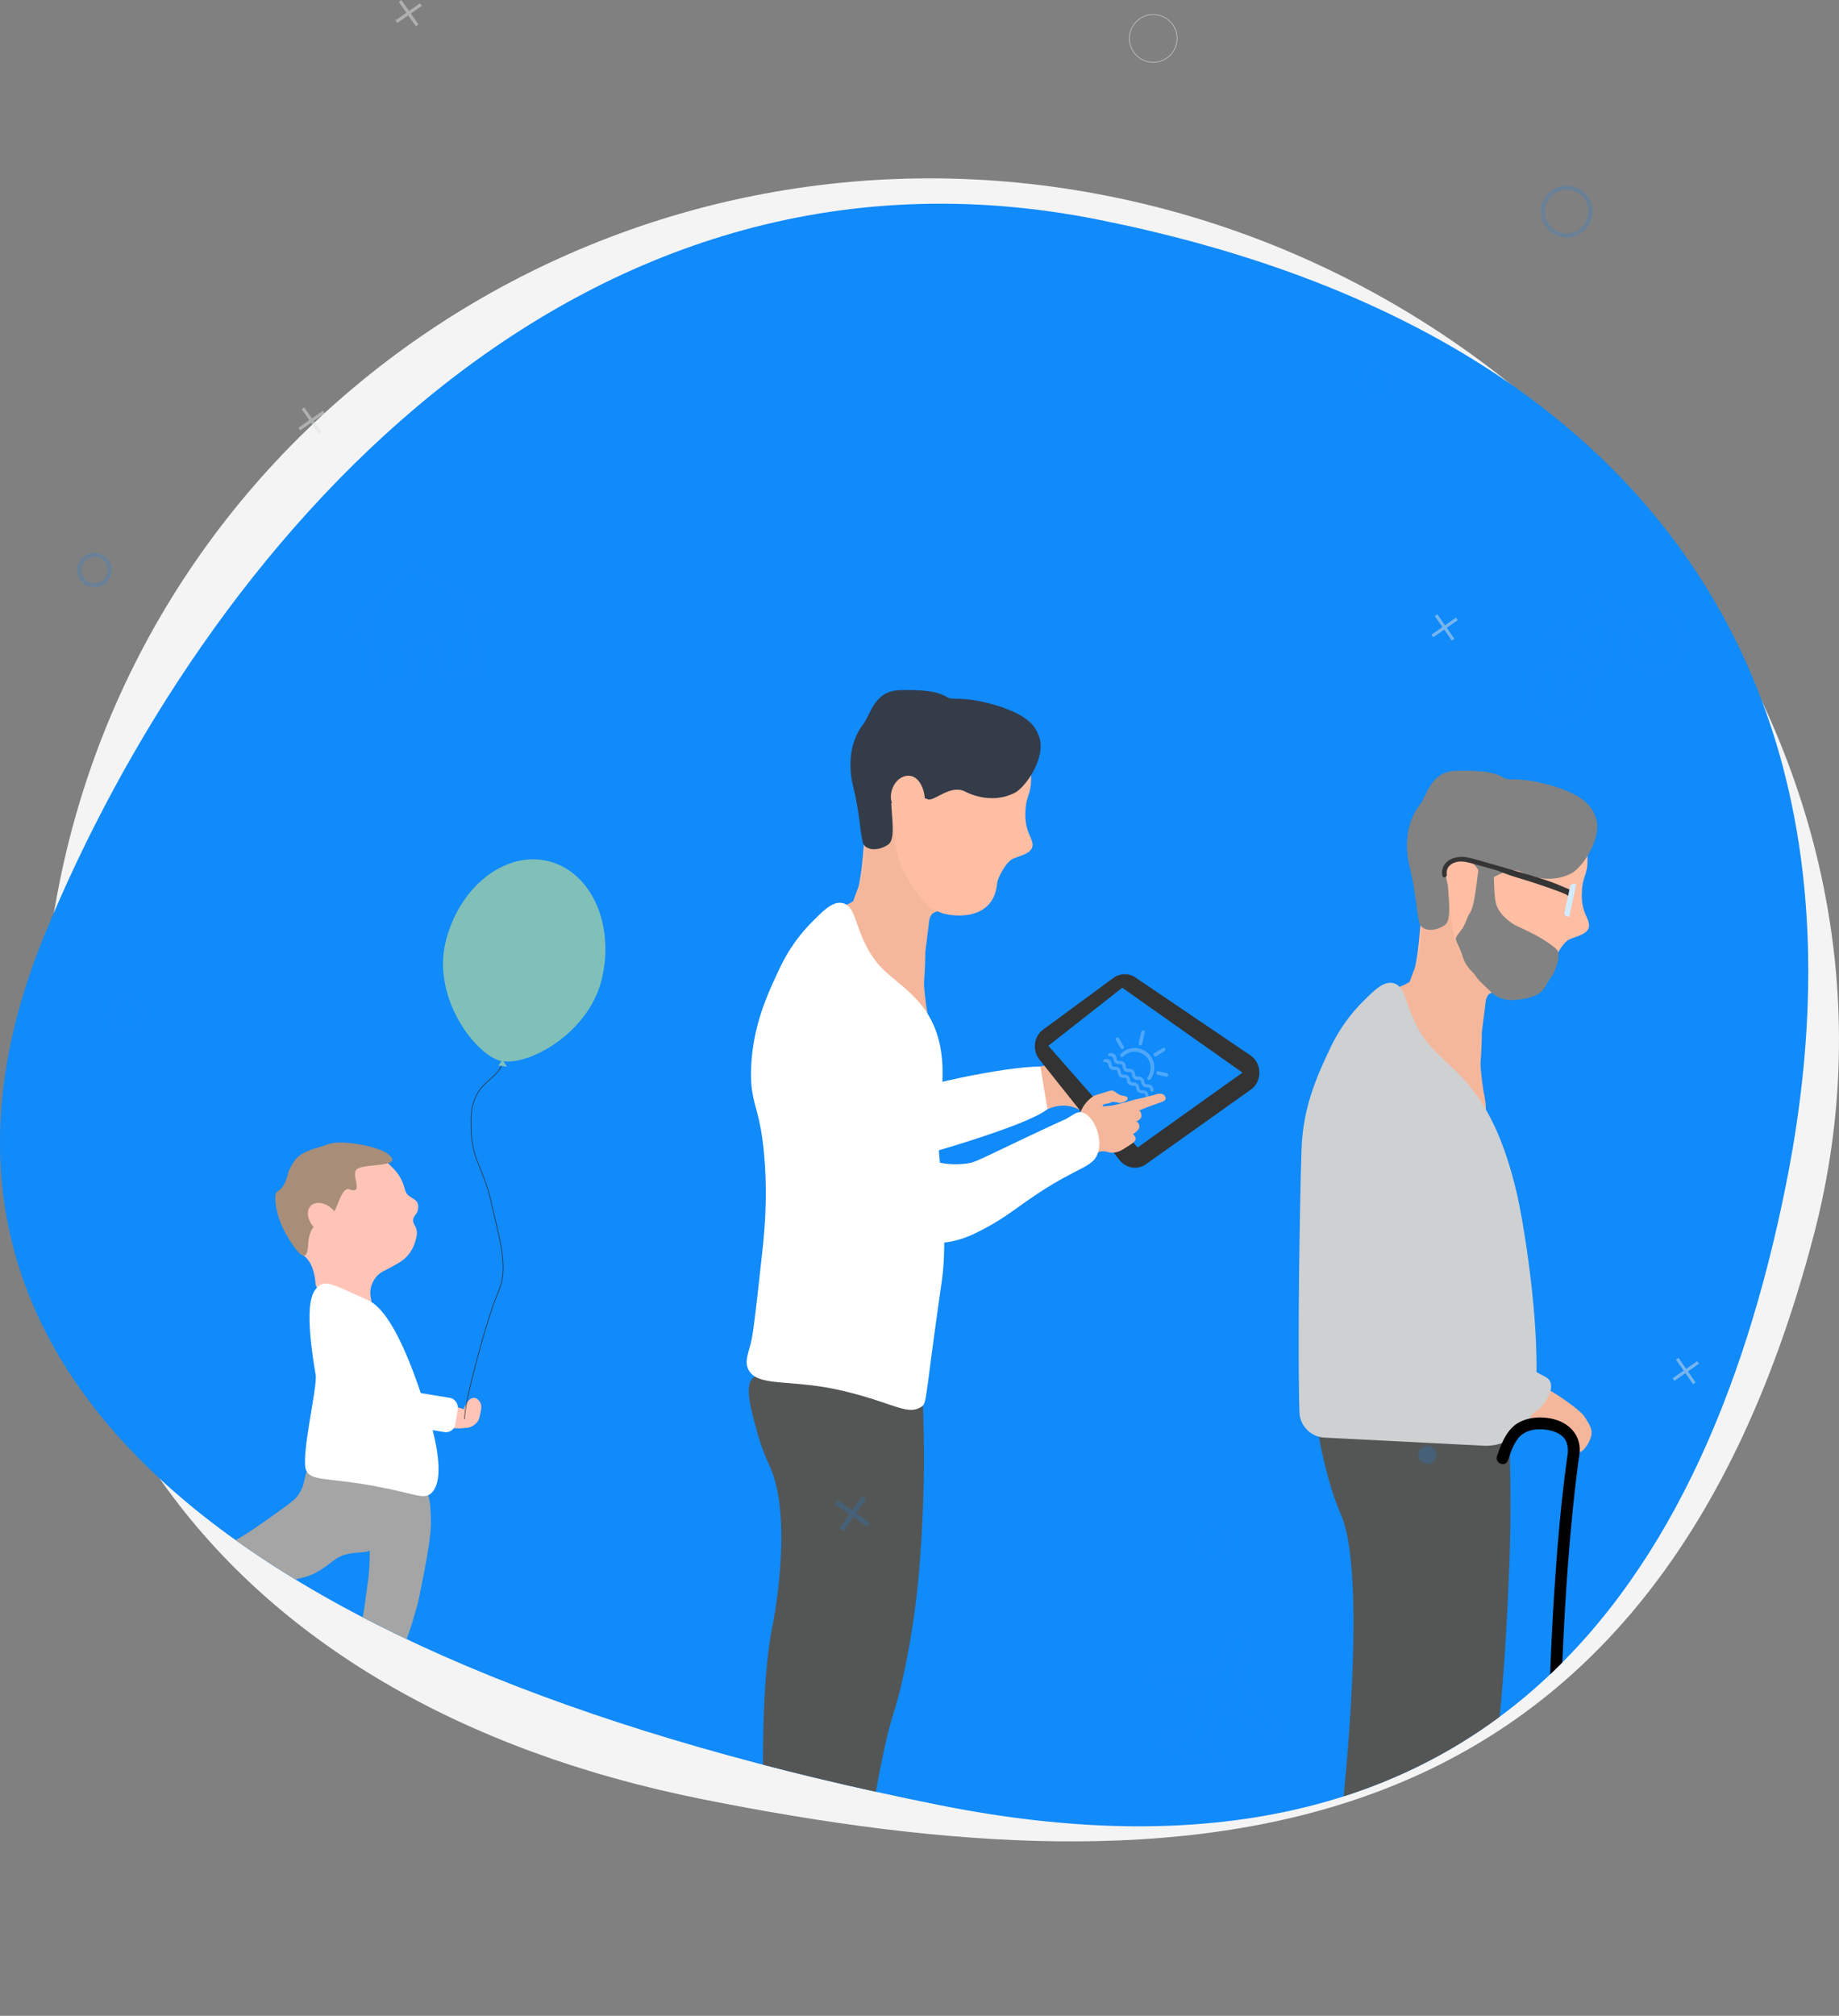<svg viewBox="0 0 2348.46 2572.73" xmlns="http://www.w3.org/2000/svg" xmlns:xlink="http://www.w3.org/1999/xlink"><rect x="0" y="0" width="2348.46" height="2572.73" fill="#808080" stroke="none"/><clipPath id="a"><path d="m2280.85 1511.43c-108.72 543.73-408.45 926.91-1081.34 792.37-857.81-171.52-1379.23-535.5-1142.24-1111.53 202.37-491.87 673-1046.36 1345.9-911.82 685.97 137.16 1007.83 580.14 877.68 1230.98z"/></clipPath><circle cx="1472.73" cy="49.03" fill="none" opacity=".5" r="30.46" stroke="#f4f4f4" stroke-miterlimit="10"/><g fill="none" opacity=".5" stroke="#dce0e2" stroke-miterlimit="10" stroke-width="4"><path d="m510.91 1.14 21.81 31.3"/><path d="m506.17 27.69 31.29-21.8"/></g><circle cx="2000.73" cy="270.03" fill="none" opacity=".2" r="30.46" stroke="#118afa" stroke-miterlimit="10" stroke-width="5"/><path d="m2316.42 1575.61c-212.35 812.13-801.1 844.32-1419.84 720.61s-942.42-560.44-820.81-1168.62 721.76-1000.91 1340.5-877.2 1057.04 725.16 900.15 1325.21z" fill="#f4f4f4"/><path d="m2280.85 1511.43c-108.72 543.73-408.45 926.91-1081.34 792.37-857.81-171.52-1379.23-535.5-1142.24-1111.53 202.37-491.87 673-1046.36 1345.9-911.82 685.97 137.16 1007.83 580.14 877.68 1230.98z" fill="#118afa"/><g clip-path="url(#a)"><path d="m1952.06 1764.85c11-4.81 64.95 33.19 71 42.58s9.05 14.23 9.46 20.11c.79 11.3-14.91 34.12-19.83 22.82-20.11-46.19-55.61-35.74-58.24-40.56-13.55-24.8-16.62-38.69-2.39-44.95z" fill="#f5b79c"/><path d="m1927.37 1839.21c-74.55-25.45-222.25-71.05-241.07-33-6.94 14 .95 44.87 8.77 75.43a348.61 348.61 0 0 0 17.53 51.86c34.73 80.61 1.5 375.67 1.5 375.67h184.48c20.27-102.54 26.41-250.16 28.79-309.67 1.63-41.4 2.55-95.95 0-160.29z" fill="#545656"/><path d="m2025 1074.26c3.81 18 1.89 31.59 1.89 31.59-1.86 13.21-5.71 15.35-6.59 29.71-.38 6.12-1 16 2.84 27.35 2.25 6.7 3.77 7.61 5.66 14.62 3.84 14.21-15 17-24.45 21.29-9.19 4.16-19.68 24.52-20.27 31.12-4.64 52.41-63.78 42-73.14 37.2-9.66-4.95-14.92 4.81-15.62 10.42-1.5 11.9-5.12 40.51-7 55.52-6.09 48.56 13.87 108.3 7.65 113.31-7.85 6.31-130.25-69-102.36-160.76 16.49-54.23 17.22-69.86 20.43-107.12 1.44-16.75 15.36-94.22 44.52-136.73 17.84-26 28.57-38.06 45.25-43.39 49.77-15.91 113.32 38.61 121.19 75.87z" fill="#fdbea3"/><path d="m1848.47 1122.56c3 8.43.93 56.52 13.29 86.28 7.93 19.09 31.43 50.74 40.05 54.57 9 4 9.46 0 .25 5a5.93 5.93 0 0 0 -1.74 1.82 16.39 16.39 0 0 0 -2.95 7.54l-5 39.66c-.54 36.19-2.15 34.66-1.54 44.12.81 12.47 3.53 31 3.93 32.73 3.74 16.65 3.93 32.73-.54 36.19s-22-29.17-35.15-40.7c-81.51-71.2-89.41-84.79-88.13-99.76.15-1.82 2.27-23.47 15.9-30.22 7.12-3.53 4.41-1.49 12.9-6.43.85-.5 1.55-4 6-15.36 6-15.36 6.73-21.41 9-39.16.5-4 .56-33 5-39.66 4.9-7.39 28.26-37.96 28.73-36.62z" fill="#f5b79c"/><path d="m1800 1105.55c-4.3-17.19-7.65-51.93 13.42-78.91 9.48-12.14 13.43-42.06 46.38-42.93 59.4-1.58 55.94 10.61 67.2 10.82 11.93.23 26.06.08 51.92 7.43 48.45 13.77 53.94 30.54 57.24 37.27 5.37 11 3.24 21.89 2.61 25.15-4.63 23.81-22.73 45.49-32 50.23-32 16.38-62.76-1.16-65-2.15-19-8.31-40.32 15.62-47.26 10-4.39-3.56-52 13-53.33.45-.58-5.62 19.93-22.18 11.27-13.88-10.4 10 6.52 62.86-7.79 72-15.57 9.91-29.91 5.64-32.08-3-4.05-16.15-3.94-37.8-12.58-72.48z" fill="#828282"/><path d="m1851 1134.16c5.66 12.35 21.83 36.67 32.13 9.06 3.69-9.89 11.75-21.65 3.83-34.19s-22.48-17.58-32.52-11.24-9.63 22.88-3.44 36.37z" fill="#fdbea3"/><path d="m1903.67 1095.31c6.28 3.73 2 47.71 8 61.49 4.83 11.11 13.69 17.49 19.53 21.7 5.18 3.74 4.22 1.95 27.49 13.75a178.81 178.81 0 0 1 20.26 12.3c8.59 6 10.24 8.25 10.85 10.85 1.15 4.83.73 10.72-3.62 21.7-4.44 11.22-5.21 8.57-8.68 14.47-4.07 6.92-5.43 12.45-13.75 17.36-7.64 4.51-18.84 6.39-28.94 7.23a41.57 41.57 0 0 1 -21.7-3.62c-4.7-2.26-8.2-5.6-15.19-12.3-6.71-6.42-10.7-10.24-14.47-15.92-2.94-4.43-10.92-9.52-15.19-22.43-8.5-25.69-13.75-20.26-2.89-34 6.65-8.42 7.5-16.36 11.58-22.43 9.8-14.59 8.45-68.6 18.09-76.69 4.43-3.77 3.96 3.79 8.63 6.54z" fill="#828282"/><path d="m2006.59 1136.16c-10.43-4.26-20.52-8.95-31.23-12.48-11.62-3.84-23.36-7.35-35.11-10.8q-18.53-5.45-37.13-10.66c-9.56-2.69-19.18-5.85-28.91-7.86-15.94-3.3-35.17 4.07-32.41 23.22.55 3.81 6.33 2.19 5.79-1.6-1.24-8.63 4.78-14.09 12.57-15.88 7.42-1.7 14.48.46 21.6 2.41q12.42 3.4 24.81 6.91c22.19 6.27 44.41 12.55 66.32 19.75 11 3.62 21.38 8.39 32.09 12.77 3.57 1.46 5.13-4.34 1.6-5.79z" fill="#353535"/><path d="m2006.33 1139.15c-2.61-4-10-5.61-14.09-7.17-9.22-3.5-18.58-6.65-27.93-9.77-9.84-3.29-19.71-6.49-29.57-9.72-3.78-1.23-7.56-2.47-11.32-3.73-1.28-.43-2.56-.86-3.83-1.31a17.2 17.2 0 0 0 -1.75-.62c-3.51-1.5-6.57 3.67-3 5.18 14.08 6 29.37 9.83 43.89 14.65 9.41 3.12 18.82 6.28 28.13 9.69 3.35 1.23 6.71 2.46 10 3.88 1.16.5 2.31 1 3.42 1.61.91.49 1.49 1.24.91.35 2.11 3.21 7.31.21 5.18-3z" fill="#353535"/><path d="m2002.09 1127.41h1.81a4.25 4.25 0 0 1 4.25 4.25v33.55a5.07 5.07 0 0 1 -5.07 5.07h-1.29a.75.75 0 0 1 -.75-.75v-41.07a1.06 1.06 0 0 1 1.06-1.06z" fill="#d2ebff" transform="matrix(-.977 -.213 .213 -.977 3718.78 2697.97)"/><path d="m1823.2 1331c-29.78-37.33-24.74-73.22-45.06-76.46-11.95-1.91-22.9 9-38.42 24.52a209.94 209.94 0 0 0 -41.75 60.34c-14.73 31.26-33.55 71.19-35.75 125.13-1.74 42.71-5.57 243.08-2.8 337.58a33.72 33.72 0 0 0 32 32.67l203 10.33a62.9 62.9 0 0 0 65.87-56.59c8.73-89.95-14.7-229.7-23.81-267.84-32.6-136.53-83.71-152.59-113.28-189.68z" fill="#cfd0d1"/><path d="m1868 1532.28c-18 19.09-26.5 40.11-31 51.17-5.43 13.39-8.77 21.6-9.32 33-1.28 26.39 13.41 46.54 19.1 54.11 7.84 10.43 11.28 11 77.56 55.1 41.17 27.37 35.86 24.49 37.56 25.42 11.17 6.11 15.64 7.38 17.78 12.38 5.78 13.48-11.57 39.63-32.71 45-16.94 4.31-25-7.6-65.76-29.23-42.36-22.46-65.52-26.51-103.94-51.85a121.46 121.46 0 0 1 -26.76-23.11c-11-12.89-16.06-24.73-20.66-35.7-7.16-17.09-17.12-40.87-14.27-69.27 1.92-19.12 8.76-31.56 12.31-39.77.05.03 161.19-49.61 140.11-27.25z" fill="#cfd0d1"/><path d="m1314.36 971.41c3.81 18 1.89 31.59 1.89 31.59-1.86 13.21-5.71 15.35-6.59 29.71-.38 6.12-1 16 2.84 27.35 2.25 6.7 3.77 7.61 5.66 14.62 3.84 14.21-15 17-24.45 21.29-9.19 4.16-19.68 24.52-20.27 31.12-4.64 52.41-63.78 42-73.14 37.2-9.66-4.95-14.92 4.81-15.62 10.42-1.5 11.9-5.12 40.51-7 55.52-6.09 48.56 13.87 108.3 7.65 113.31-7.85 6.31-130.25-69-102.36-160.76 16.49-54.23 17.22-69.86 20.43-107.12 1.44-16.75 15.36-94.22 44.52-136.73 17.84-26 28.57-38.06 45.25-43.39 49.73-15.91 113.28 38.64 121.19 75.87z" fill="#fdbea3"/><path d="m1137.79 1019.71c3 8.43.93 56.52 13.29 86.28 7.93 19.09 31.43 50.74 40.05 54.57 9 4 9.46 0 .25 5a5.93 5.93 0 0 0 -1.74 1.82 16.39 16.39 0 0 0 -2.95 7.54l-5 39.66c-.54 36.19-2.15 34.66-1.54 44.12.81 12.47 3.53 31 3.93 32.73 3.74 16.65 3.93 32.73-.54 36.19s-22-29.17-35.15-40.7c-81.51-71.2-89.41-84.79-88.13-99.76.15-1.82 2.27-23.47 15.9-30.22 7.12-3.53 4.41-1.49 12.9-6.43.85-.5 1.55-4 6-15.36 6-15.36 6.73-21.41 9-39.16.5-4 .56-33 5-39.66 4.94-7.4 28.26-37.97 28.73-36.62z" fill="#f5b79c"/><path d="m1178.46 1790.59c-68-21.58-202.68-60.25-219.85-28-6.33 11.9.87 38 8 64a281.91 281.91 0 0 0 16 44c31.67 68.35 4 203.86 4 203.86-27.8 136.1 0 455.68 4 475.67 7.06 35.31 89 25.78 103.93-4 4-8-3.37-141.38 36-319.78 9-40.89 13-40.28 24-91.94 18.48-86.94 21.81-157.39 24-207.86 1.46-35.14 2.24-81.39-.08-135.95z" fill="#545656"/><path d="m1120.2 1228.88c-29.78-37.33-24.74-73.22-45.06-76.46-11.95-1.91-22.9 9-38.42 24.52a209.94 209.94 0 0 0 -41.72 60.34c-14.73 31.26-33.55 71.19-35.75 125.13-2 48.31 11.85 47.64 17.11 118 3.94 52.71-.6 96.1-2.79 116.16-7.71 70.61-11.57 105.91-15.11 119-4.07 15.08-7.14 23-3 31.84 11 23.37 53.55 12.3 117.92 27 65.73 15.06 84.42 32.38 102.37 21.58 8.42-5.06 4.1-2 26.71-159.18 11.4-79.23-9.92-182.07-3.79-216 24.91-138.14-48.9-154.86-78.47-191.93z" fill="#fff"/><path d="m1021.39 1243.5c14.21-27 51.7 62.15 40.39 100.83-8.69 29.73-10.39 36.94-6.76 41.57 4.65 5.94 2.25 28.15 29.74 21.08 51.7-13.29 62.22-10.73 73.57-14.26 58.32-18.09 173.37-39.42 189.26-28.59 20.89 14.23-3.74 43.51-4.68 45.74-11 26-243.6 86.83-267.71 91.4-70.25 13.32-82.06-2.73-100.83-53.76-6.51-17.69 35.49-182.07 47.02-204.01z" fill="#fff"/><path d="m1089.28 1002.69c-4.3-17.19-7.65-51.93 13.42-78.91 9.48-12.14 13.43-42.06 46.38-42.93 59.4-1.58 55.94 10.61 67.2 10.82 11.93.23 26.06.08 51.92 7.43 48.45 13.77 53.94 30.54 57.24 37.27 5.37 11 3.24 21.89 2.61 25.15-4.63 23.81-22.73 45.49-32 50.23-32 16.38-62.76-1.16-65-2.15-19-8.31-40.32 15.62-47.26 10-4.39-3.56-52 13-53.33.45-.58-5.62 19.93-22.18 11.27-13.88-10.4 10 6.52 62.86-7.79 72-15.57 9.91-29.91 5.64-32.08-3-4.01-16.17-3.86-37.8-12.58-72.48z" fill="#343b49"/><path d="m1337.61 1415.63c6.36-2.74 15.57-5.56 25.95-4.19 16 2.12 22 12.54 31.71 9.43 7.93-2.55 13.8-12.76 14.65-21.56 1.23-12.64-8.55-15.65-21.35-40-8.87-16.85-9.84-26.15-15.59-26.35-6.26-.22-8.67 10.68-21.31 19.46a51 51 0 0 1 -23.12 8.53" fill="#f5b79c"/><path d="m1450.19 1247.69 146.34 99c15.25 10.31 15.71 33.37.88 43.91l-133.92 95.22c-10.71 7.62-25.34 5.38-33.74-5.16l-102.23-128.27c-9.47-11.89-7.35-29.54 4.6-38.32l89.8-66a24.36 24.36 0 0 1 28.27-.38z" fill="#333"/><path d="m1338.77 1334.7 94.39-74.09 153.51 108.35-133.91 95.59z" fill="#118afa"/><path d="m1443.12 1377.86c-.6-4.37-3.53-6.68-8.07-6.34-2.42.18-3.45-.69-3.67-3.11-.42-4.74-3.4-7.27-8.14-6.91a3.48 3.48 0 0 1 -2.65-.59 3.82 3.82 0 0 1 -1-2.52c-.42-4.74-3.4-7.27-8.14-6.91-2.42.18-4.32 4.51.36 4.1 0 0 3.45.69 3.67 3.11.42 4.74 3.4 7.27 8.14 6.91 2.42-.18 3.45.69 3.67 3.11.42 4.74 3.4 7.27 8.14 6.91a3.48 3.48 0 0 1 2.65.59 3.82 3.82 0 0 1 1 2.52 7 7 0 0 0 8.14 6.91c2.42-.18 3.45.69 3.67 3.11a2.11 2.11 0 0 0 .35 1c.9 3.79 3.74 5.83 7.92 5.64 2.36-.11 3.4.76 3.67 3.11.53 4.6 4.28 2.16 4-.19-.53-4.6-3.51-7.13-8.14-6.91a3.56 3.56 0 0 1 -2.61-.65 3.9 3.9 0 0 1 -1.06-2.47 9.66 9.66 0 0 0 -.74-2.81 6.43 6.43 0 0 0 -1.77-2.42 7.82 7.82 0 0 0 -5.63-1.67c-2.36.11-3.4-.76-3.67-3.11a2.17 2.17 0 0 0 -.09-.41zm6.33-7.46c-.6-4.37-3.53-6.68-8.07-6.34-2.42.18-3.45-.69-3.67-3.11-.42-4.74-3.4-7.27-8.14-6.91a3.48 3.48 0 0 1 -2.65-.59 3.82 3.82 0 0 1 -1-2.52c-.42-4.74-3.4-7.27-8.14-6.91-2.42.18-4.32 4.51.36 4.1 0 0 3.45.69 3.67 3.11.42 4.74 3.4 7.27 8.14 6.91 2.42-.18 3.45.69 3.67 3.11.42 4.74 3.4 7.27 8.14 6.91a3.48 3.48 0 0 1 2.65.59 3.82 3.82 0 0 1 1 2.52 7 7 0 0 0 8.14 6.91c2.42-.18 3.45.69 3.67 3.11a2.11 2.11 0 0 0 .35 1c.9 3.79 3.74 5.83 7.92 5.64 2.36-.11 3.4.76 3.67 3.11.53 4.6 4.28 2.16 4-.19-.53-4.6-3.51-7.13-8.14-6.91a3.56 3.56 0 0 1 -2.61-.65 3.9 3.9 0 0 1 -1.06-2.47 9.66 9.66 0 0 0 -.74-2.81 6.43 6.43 0 0 0 -1.77-2.42 7.82 7.82 0 0 0 -5.63-1.67c-2.36.11-3.4-.76-3.67-3.11a2.17 2.17 0 0 0 -.09-.4zm-18.22-21.79s-1.42-4.18-1.45-4.21c-.93-.88.39 1.78 1.27.85a25 25 0 0 1 38.09 32.25 2.31 2.31 0 0 1 -3.69-2.79 20.37 20.37 0 0 0 -31-26.27 2.31 2.31 0 0 1 -3.22.18zm42.74-.78a2.31 2.31 0 0 1 .27-3.73l10.5-6.54a2.31 2.31 0 0 1 2.45 3.93l-10.5 6.54a2.32 2.32 0 0 1 -2.69-.19zm-42.37-9.43a2.33 2.33 0 0 1 -.5-.6l-6-10.29a2.31 2.31 0 1 1 4-2.32l6 10.29a2.31 2.31 0 0 1 -3.5 2.93zm45.82 32.73a2.31 2.31 0 0 1 2-4l10.68 2.55a2.31 2.31 0 1 1 -1.07 4.5l-10.68-2.55a2.31 2.31 0 0 1 -.92-.48zm-22.67-37.44a2.31 2.31 0 0 1 -.75-2.3l3.48-14.56a2.31 2.31 0 0 1 4.5 1.08l-3.48 14.56a2.31 2.31 0 0 1 -3.75 1.22z" fill="#fff" fill-opacity=".63" opacity=".4"/><path d="m1374.78 1489.2c2.9-1.14 9.2-6.3 12.26-7.5 7.61-3 12.32-16.08 28.08-11.27 9.3 2.84 17.85-2.56 23.21-6.19s13.29-7.3 11.66-11.91-3.44-4.84-3.44-4.84 9.2-5 8.51-10.22-4.15-6-4.15-6 7.27-2.28 6.74-7.87-3-6.14-3-6.14 16.15-6.57 23.42-8.86 11-3.9 10.46-7.16-3.75-7.33-13.07-4.32-24.25 5.69-31 7.79-20.88 6.23-29 6.81-8.23 1.2-6.73-1.08 7-1.43 9.25-3.1 8.06-1 10.49.16 10.29-1.91 11.36-4.59-1-3.68-7.49-4.86-9.09-7.75-14.82-6-15.06 4.75-18.48 5.67-11.22 7.43-15.66 14.48-9.55 26.87-17.39 30.8c-1.7.85-8-4.83-11.78-3.24z" fill="#f5b79c" fill-rule="evenodd"/><path d="m1426 1405.73c-.74-1.21-3.11-1.92-7.5-2.72h-.09c.55 1.87 2.45 2.56 4 3s2.81.42 3.59-.28z" fill="#f5b79c" fill-rule="evenodd"/><path d="m991.23 1294a125.85 125.85 0 0 1 21.2-18.58 114 114 0 0 1 25.81-13.4c11.38-4.14 18.68-6.8 27.22-5.49 5.09.78 13.23 3.37 25.72 17.76a138.63 138.63 0 0 1 29.07 56.7c7.62 32.92-3.48 35 4.76 64.54 7 25.26 20.62 43.43 27.76 53 8.65 11.58 13.95 18.68 23.44 25.06 21.93 14.75 46.76 12.6 56.19 11.65 13-1.31 15.28-3.95 87.28-37.86 44.72-21.07 39.51-18 41.19-19 11-6.4 14.41-9.57 19.79-8.81 14.52 2 27.93 30.4 21.6 51.28-5.08 16.72-19.43 17.44-59 41.15-41.14 24.62-56.58 42.36-98.15 62.12a121.46 121.46 0 0 1 -33.62 10.94c-16.71 2.73-29.47.95-41.24-.79-18.33-2.71-43.83-6.49-66.67-23.62-15.37-11.53-22.48-23.83-27.66-31.11-.05.01-122.92-194.35-84.69-235.54z" fill="#fff"/><path d="m1181.15 1021c.53 13.57-2.91 42.58-24.57 22.6-7.76-7.16-20.27-14-18.87-28.78s12.11-25.84 23.93-24.72 18.93 16.04 19.51 30.9z" fill="#fdbea3"/><path d="m1925.05 1864.89c2.11-3.94 3.13-8.56 4.75-12.71a65.19 65.19 0 0 1 9-16.54c9.86-12.41 28.47-13.33 42.85-9.45 6.25 1.69 12.49 4.77 16.42 10.11s4.61 13.37 4 18.56-1.45 10.34-2.13 15.52c-6.93 52.58-11.39 105.5-14.86 158.41s-5.72 105.93-7 159c-.24 9.66 14.76 9.65 15 0 2.14-85.44 6.52-170.89 14.93-256 2-20.73 4.34-41.45 7.07-62.1.08-.6.47-3.51.11-.86l.27-2q.26-1.93.53-3.86c.44-3.12 1-6.24 1.24-9.38 1.57-18.86-9.83-33.95-27-40.43-18-6.76-43.69-5.75-58.2 7.87-6.42 6-11 13.92-14.44 21.93q-2.18 5-4 10.18-.62 1.75-1.21 3.52c-.49 1.45-1 2.23-.21.67-4.55 8.51 8.39 16.09 13 7.57z"/><path d="m478.48 1474.59c13.66 6.89 14.25 7.17 21.07 13.92 4 4 10.64 10.54 14.78 21 3.06 7.7 2.52 11.87 7.26 16.18 3.09 2.81 5.21 2.75 10 7.22 3.39 3.14 3.37 11.76-.16 16.34-1.66 2.15-3.31 4.28-3.82 7-.89 4.81 2.66 6.91 4.22 12.78 1.43 5.38.11 9.87-1.66 15.87a47.29 47.29 0 0 1 -9.54 17.52c-5.65 6.46-11.93 9.85-23.92 16.33-7.77 4.2-10.34 4.84-14.18 8.7a34.11 34.11 0 0 0 -8.53 14.55c-3.53 12.49 2.8 20.16-.53 22.78-4.75 3.74-15.79-13.45-34.42-13.16-9.06.14-13.12 4.31-21.75 1.43-2.25-.75-8.8-3.32-12.57-9.64-2.7-4.54-1.14-6.25-3.29-15.77-1.16-5.14-2.72-12.05-7.31-18.66-3.66-5.27-5.69-5.23-10.61-10.67a59.4 59.4 0 0 1 -11.28-19.07c-5.75-14.53-4.74-27.55-4.16-34.07 1.93-21.78 11.47-36.27 25.07-56.93 13.15-20.03 67.71-22.54 85.33-13.65z" fill="#ffc4b6"/><path d="m417.68 1460.79c17.88-7.46 64.84 2.91 75.76 10.65 26.85 19-25.28 12.95-36.95 20.27-10.12 6.35 9.83 33.58-10.57 26.18-11.7-4.25-17.5 39.15-24.2 30.49-4.12-5.33-19.59-12.34-13.37 3.76 4.84 12.53-13.08 4.58-14.8 36.38-.91 16.91-6 21.09-21.4-2.15-15.83-23.9-20.5-43.59-20.58-57.49-.07-14.63 9.31-1.67 17-33.94a96.88 96.88 0 0 1 6.67-12.19c9.44-14.88 31.76-17.5 42.44-21.96z" fill="#a88e78"/><ellipse cx="413.87" cy="1554.8" fill="#ffc4b6" rx="16.53" ry="23.27" transform="matrix(.699 -.715 .715 .699 -987.59 764.49)"/><path d="m435.84 1703.43c6.62 11.11 17 28.5 32 41.21 18 15.23 38.24 29.17 49.57 31.33 25.83 4.94 71.73 23.21 80.14 23.52 13.18.48 33.71 41.76-68.31 13.84-44.49-12.18-70.36-16.13-91.91-31.18-14.33-10.01-12.71-97.57-1.49-78.72z" fill="#ffc4b6"/><path d="m397.82 1869.64c-11.89 10.35-4.78 21-17.57 39.24-4 5.71-14.65 13.28-35.8 28.17-19.14 13.48-28.71 20.22-38.72 25.78-14.82 8.24-26.54 12.93-40.51 18.46-13.26 5.25-36.11 19.07-57.55 25-15.37 4.22 3.51 31.38 21.22 36 11.84 3.06 25.87-2.92 50.9-10.91 13-4.16 15-2.77 44.84-7.1 42.55-6.18 63.83-9.27 78.18-16.81 21.29-11.19 23.71-21 43.65-24.66 13.73-2.53 24.74-.13 29.3-7.17 5.12-7.91-1.66-21.9-3.74-21.6-2.55.37 2.57 22.32-1.57 60.16-.24 2.15-1.93 14.29-5.31 38.56-4.08 29.26-19.76 69.72-15.55 76 5.81 8.69 27 5.4 42.75 9.72 8.76 2.41 26.91-42.3 35.28-71.52 7.62-26.61 5.42-16.16 15-65.77 7.77-40.45 8-54.12 7.63-64-.72-18.8-1.25-29.05-8.59-38.27-7.82-9.82-15.37-8.41-49.1-19.81-31.55-10.66-33.27-14.7-49.85-16.52-14.4-1.59-32.63-3.59-44.89 7.05z" fill="#a5a5a5"/><path d="m401.65 1647.44c-10.45 15-6.63 60.68 1.49 107.55 2.51 14.52-19.72 105.69-12.12 121.75 6.6 13.94 27 8.73 88.79 20.19 50.4 9.35 61 17.31 70.55 9.12 20.21-17.3 4.1-79.56-6.42-108.67-7.66-21.2-37.18-121.8-74.25-138.21-49.13-21.76-56.64-28.17-68.04-11.73z" fill="#fff"/><rect fill="#fff" height="44.25" rx="12" transform="matrix(.987 .162 -.162 .987 299.05 -64.48)" width="77" x="506.35" y="1779.14"/><path d="m592.74 1821.29c4.19 2.67 12.45-1.12 16.56-6.21 2.37-2.94 3-5.85 4.14-11.38s2-9.52 0-13.45c-1.39-2.73-4.47-6.17-8.28-6.21a8.32 8.32 0 0 0 -5.17 2.07c-8.38 6.62-14.61 30.5-7.25 35.18z" fill="#ffc4b6"/><path d="m635.7 1306.73c11.24 25.69 9.39 41.34 5.84 50.77-7.25 19.26-24.67 20.75-34.78 44-5.71 13.13-5.54 25-5.2 38.47 1 41.09 16 51.2 25.46 93.37 11.43 50.89 23 84 9.47 115.11-16.06 36.91-45.79 151.23-42.92 162.66" fill="none" stroke="#2d2d2d" stroke-miterlimit="10" stroke-width=".75"/><g fill="#81c0b9"><path d="m768.06 1251.26c-17.69 70.14-98.94 112.83-131.42 101.92s-85-81.93-67.35-152.06 76.53-115.77 131.42-101.92 85.04 81.92 67.35 152.06z"/><path d="m641.64 1352.51-5.17 7.29 10.87 1.68z"/></g></g><path d="m2090.4 781.36a42.45 42.45 0 0 0 -8.83 6.49l-39.65-33.26a4.57 4.57 0 0 0 -5-.4l-12.74 7.08a4.39 4.39 0 0 0 -1.71 6 4.25 4.25 0 0 0 6 1.71l10.11-5.62 17.3 14.46-55.79 31-5.8-4.72 6.67-3.71a4.39 4.39 0 0 0 1.71-6 4.25 4.25 0 0 0 -6-1.71l-22.84 12.69a4.39 4.39 0 0 0 -1.71 6 4.25 4.25 0 0 0 6 1.71l8.09-4.49 8.81 7.28-2.6 25.79a42.82 42.82 0 0 0 -20.26 5.44 42.32 42.32 0 1 0 59.48 20.39l18-10a3.5 3.5 0 0 0 2-3l13.9-68.31 10.31 8.56a42.29 42.29 0 1 0 14.53-13.37zm-87.13 41.27 36.62 30.19-12.33 6.85a42.05 42.05 0 0 0 -26.22-17.18zm16.4 41.42-21.83 12.13 2.33-24.84a32.25 32.25 0 0 1 19.5 12.72zm-10.49 49.22a33.53 33.53 0 1 1 -17.44-62.8l-3.32 33.07a4.69 4.69 0 0 0 2 4.16 4.48 4.48 0 0 0 4.56.11l29.11-16.18a33.85 33.85 0 0 1 -14.91 41.64zm35.55-67.91-37.47-30.77 49.12-27.3zm82.51 2.31a33.46 33.46 0 0 1 -44.5-47.23l25.36 21.36a4.23 4.23 0 0 0 5 .4 3.94 3.94 0 0 0 1.3-1 4.27 4.27 0 0 0 -.47-6.09l-25.36-21.36a29.31 29.31 0 0 1 6.42-4.63 33.56 33.56 0 0 1 45.6 13c8.98 16.21 2.82 36.56-13.35 45.55z" fill="#118afa" opacity=".2"/><path d="m521.23 718.37a5.21 5.21 0 0 0 -2.67 1.47l-78.17 87.75a5 5 0 0 0 .38 6.94 5.1 5.1 0 0 0 6.93-.45l75.61-84.83 100.08 53.81a4.89 4.89 0 0 0 4.64-8.6l-103.49-55.67a5.55 5.55 0 0 0 -3.31-.42zm-48.23 74.84-8.23 9.23 13.48 76.34a4.86 4.86 0 0 0 5.62 3.94l45.42-8a4.86 4.86 0 0 0 3.94-5.62l-7.6-43 28.66-5.1 7.6 43a4.86 4.86 0 0 0 5.62 3.94l45.42-8a4.86 4.86 0 0 0 3.94-5.62l-13.49-76.32-10.89-5.86 14 79.11-35.86 6.33-7.6-43a4.86 4.86 0 0 0 -5.62-3.94l-38.25 6.75a4.86 4.86 0 0 0 -3.96 5.61l7.6 43-35.86 6.33z" fill="#118afa" opacity=".2"/><path d="m1634.78 2202.53a4.19 4.19 0 0 0 -1-3.61l-51.36-58c4.25-9.55 10.53-23.63 13.4-30.05 6.39-14.29-.64-28.8-5.21-30.85-3.08-1.38-7.93.21-9.87 1a30.18 30.18 0 0 0 -16.61 15.73c-2.91 6.56-9.26 20.7-13.59 30.3l-76.71.29a4.18 4.18 0 0 0 -3.34 1.68l-10 13.37a4.18 4.18 0 0 0 2.23 6.53l69.6 19.47-15.56 40.61-28.32.72a4.18 4.18 0 0 0 -3.57 2.19l-7.08 13.09a4.18 4.18 0 0 0 2.64 6l27.67 7.09a12.23 12.23 0 0 0 19.79 8.74l24.24 16.26a4.18 4.18 0 0 0 6.27-2.06l5-14a4.18 4.18 0 0 0 -.75-4.14l-18.82-22 19.79-38.61 61.45 39.3a3.29 3.29 0 0 0 .57.31 4.21 4.21 0 0 0 5.54-2.1c.25-.5 3.6-17.26 3.6-17.26zm-70.5-29.8a4.18 4.18 0 0 0 -6 1.62l-23.17 45.21a4.18 4.18 0 0 0 .54 4.62l19.06 22.33-2.41 6.68-22.53-15.1a4.19 4.19 0 0 0 -5.64.91 4.3 4.3 0 0 1 -7.75-3.36 4.19 4.19 0 0 0 -2.4-4.57 4.34 4.34 0 0 0 -.67-.24l-25.64-6.57 3.38-6.25 28.69-.73a4.19 4.19 0 0 0 3.8-2.68l18.29-47.49a4.18 4.18 0 0 0 -2.78-5.53l-68.16-19.06 5.07-6.8 77.32-.3a4.19 4.19 0 0 0 3.8-2.46c4.28-9.48 11.54-25.65 14.72-32.8 3.92-8.85 12.66-13.41 15.31-12.22s5 10.72 1.09 19.58c-3.14 7-10.32 23.12-14.51 32.53a4.18 4.18 0 0 0 .69 4.48l51.76 58.41-1.69 8.31z" fill="#118afa" opacity=".2"/><g fill="#118afa" opacity=".2"><path d="m1343.94 639.29a5.83 5.83 0 0 0 4.48 6.89l74 15.67-15.73 74.23c-19.81-3.3-40.19-1.09-54.77 7.42a5.76 5.76 0 0 0 5.93 9.88c26.58-16.06 79.49-4.85 97.56 20.67a5.44 5.44 0 0 0 3.68 2.27 6.41 6.41 0 0 0 4.63-.8 5.62 5.62 0 0 0 1.4-8c-9.54-13.91-27.33-23.92-47.06-29l15.73-74.23 74 15.67a5.83 5.83 0 0 0 6.89-4.48 87.22 87.22 0 1 0 -170.65-36.16zm101-55.87a75.52 75.52 0 0 1 59.2 83.87l-147.33-31.22a75.52 75.52 0 0 1 88.13-52.65z"/><path d="m1347.06 546a26.17 26.17 0 1 0 31-20.17 26.06 26.06 0 0 0 -31 20.17zm28.61-8.8a14.54 14.54 0 1 1 -17.23 11.21 14.4 14.4 0 0 1 17.23-11.17z"/><path d="m1390 506.1 3.68-17.35a5.81 5.81 0 0 0 -11.38-2.41l-3.68 17.35a5.81 5.81 0 0 0 11.38 2.41z"/><path d="m1302.33 538.35a5.83 5.83 0 0 0 4.48 6.89l17.35 3.68a5.81 5.81 0 1 0 2.41-11.38l-17.35-3.68a5.83 5.83 0 0 0 -6.89 4.49z"/><path d="m1320.55 595.41 14.82-9.64a5.76 5.76 0 1 0 -6.28-9.65l-14.82 9.64a5.62 5.62 0 0 0 -1.69 8 5.62 5.62 0 0 0 8 1.69z"/><path d="m1419.13 531.29 14.82-9.64a5.76 5.76 0 1 0 -6.28-9.65l-14.82 9.64a5.62 5.62 0 0 0 -1.69 8 5.62 5.62 0 0 0 8 1.69z"/><path d="m1342.06 493.87a5.76 5.76 0 0 0 -9.65 6.28l9.64 14.82a5.62 5.62 0 0 0 8 1.69 5.62 5.62 0 0 0 1.69-8z"/></g><g fill="none" stroke-miterlimit="10"><circle cx="1757.73" cy="486.62" opacity=".2" r="19.44" stroke="#118afa" stroke-width="5" transform="matrix(.707 -.707 .707 .707 170.74 1385.43)"/><circle cx="161.23" cy="1295.53" opacity=".2" r="20.96" stroke="#118afa" stroke-width="5"/><g opacity=".5" stroke="#dce0e2" stroke-width="4"><path d="m386.91 521.14 21.81 31.3"/><path d="m382.17 547.69 31.29-21.8"/></g><g opacity=".2" stroke="#118afa" stroke-width="6"><path d="m1068.32 1917.44 41.12 28.83"/><path d="m1074.46 1952.41 28.84-41.11"/></g></g><circle cx="1823.23" cy="1856.94" fill="#118afa" opacity=".2" r="11.48" transform="matrix(.707 -.707 .707 .707 -779.04 1833.11)"/><g fill="none" opacity=".5" stroke="#dce0e2" stroke-miterlimit="10" stroke-width="4"><path d="m1833.91 785.14 21.81 31.3"/><path d="m1829.17 811.69 31.29-21.8"/></g><circle cx="1547.73" cy="1967.62" fill="none" opacity=".2" r="19.44" stroke="#118afa" stroke-miterlimit="10" stroke-width="5" transform="matrix(.112 -.994 .994 .112 -580.35 3286.04)"/><circle cx="120.73" cy="727.62" fill="none" opacity=".2" r="19.44" stroke="#118afa" stroke-miterlimit="10" stroke-width="5" transform="matrix(.707 -.707 .707 .707 -479.14 298.48)"/><g fill="none" opacity=".5" stroke="#dce0e2" stroke-miterlimit="10" stroke-width="4"><path d="m2141.91 1734.14 21.81 31.3"/><path d="m2137.17 1760.69 31.29-21.8"/></g></svg>